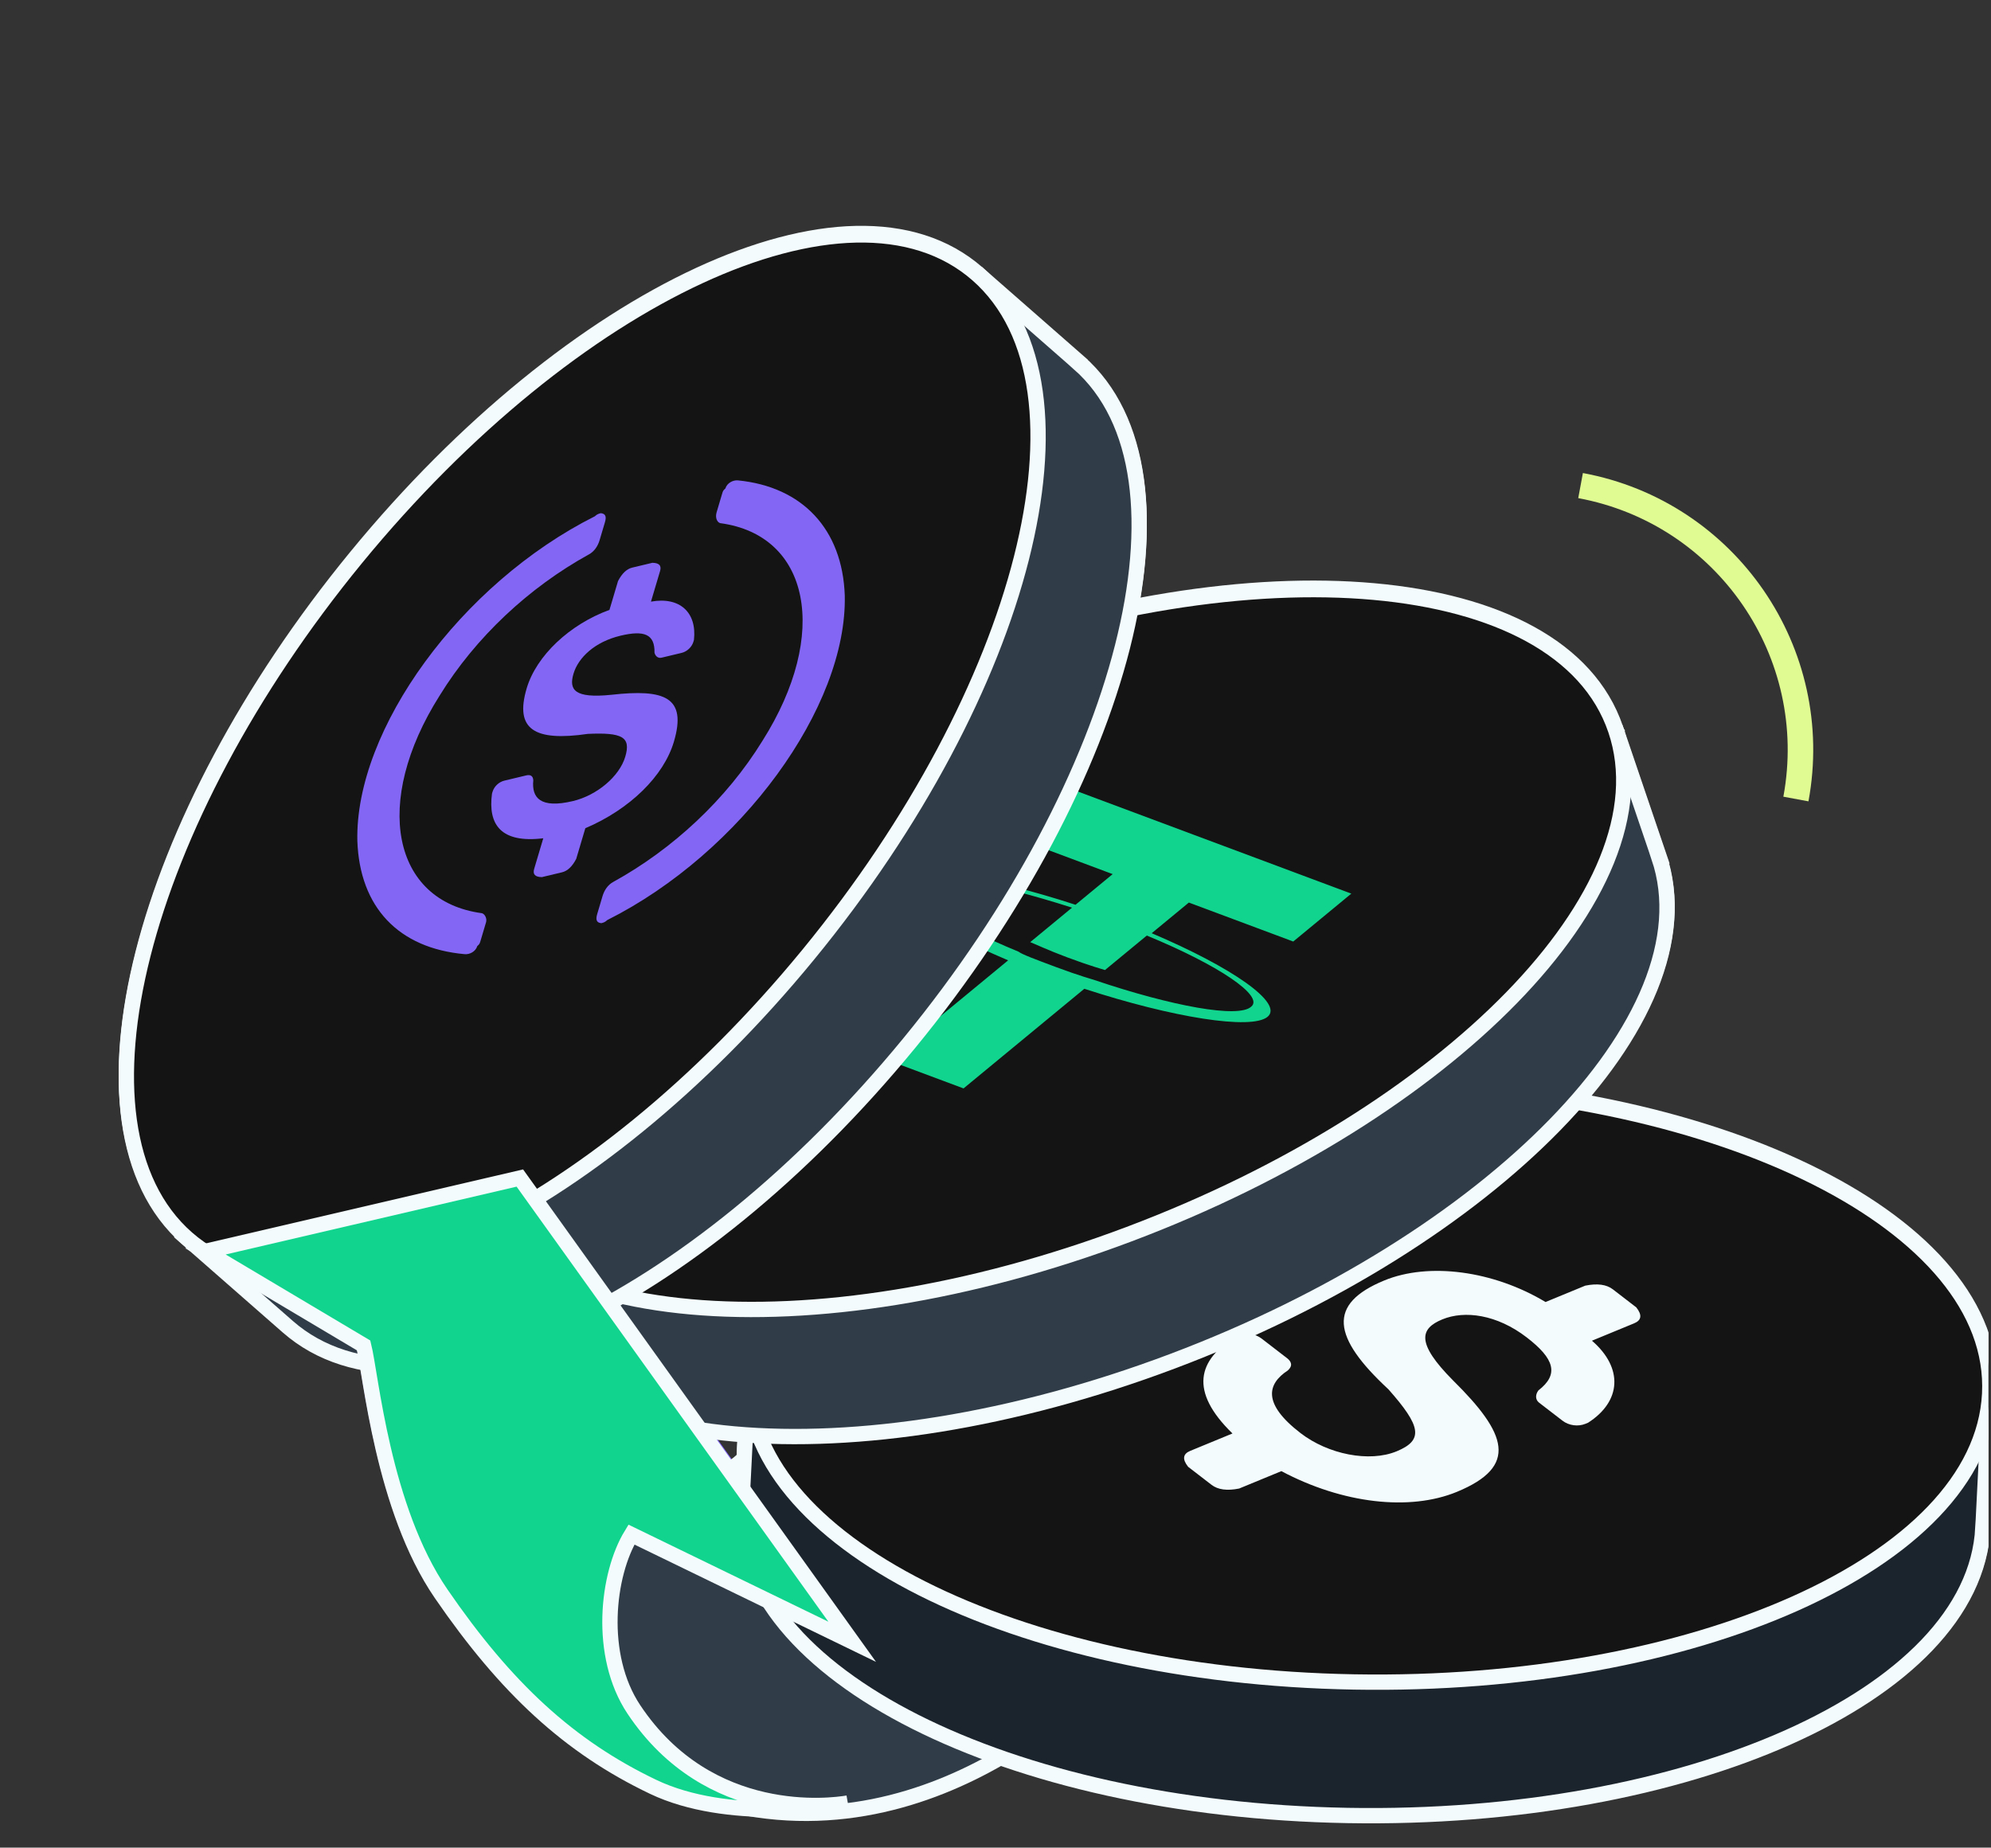 <svg width="195" height="181" viewBox="0 0 195 181" fill="none" xmlns="http://www.w3.org/2000/svg">
<rect x="0" y="0" width="195" height="181" fill="#333333" stroke="none"/>
<g clip-path="url(#clip0_1213_14093)">
<g clip-path="url(#clip1_1213_14093)">
<path d="M64.306 149.463C59.818 152.154 52.063 147.982 52.063 147.982C52.063 147.982 58.614 172.331 70.191 175.553C92.036 181.62 108.535 162.73 108.535 162.73C90.208 158.383 73.738 142.963 73.738 142.963C73.738 142.963 72.243 144.699 64.306 149.463Z" fill="#3418D8" stroke="#8366F4" stroke-width="2"/>
<path d="M194.11 136.266L194.113 136.115L74.054 133.992L73.326 133.98L73.289 134.708L72.653 147.337C72.653 147.337 72.653 147.337 72.653 147.337C72.232 155.683 78.957 163.139 89.628 168.529C100.354 173.945 115.318 177.421 131.981 177.714C148.641 178.008 163.921 175.065 175.164 170.038C186.345 165.039 193.783 157.852 194.207 149.527L194.209 149.527L194.825 137.303L194.845 136.899L194.845 136.899L194.845 136.899L194.845 136.897L194.846 136.891L194.847 136.868L194.85 136.796L194.853 136.739L194.858 136.657L194.858 136.654L194.858 136.65L194.858 136.647L194.858 136.644L194.858 136.641L194.859 136.63C194.61 136.353 194.346 136.265 194.11 136.266Z" fill="#1B242C" stroke="#F3FBFD" stroke-width="1.5" stroke-miterlimit="10"/>
<path d="M194.868 136.413C195.289 128.076 188.576 120.628 177.911 115.241C167.191 109.826 152.232 106.351 135.571 106.059C118.909 105.766 103.627 108.709 92.381 113.738C81.192 118.741 73.742 125.941 73.322 134.278C72.901 142.616 79.614 150.064 90.279 155.451C100.999 160.865 115.958 164.34 132.619 164.633C149.28 164.926 164.563 161.982 175.809 156.953C186.998 151.95 194.448 144.751 194.868 136.413Z" fill="#141414" stroke="#F3FBFD" stroke-width="1.5"/>
<path d="M142.684 146.011C148.761 143.507 147.581 140.3 142.306 135.086C138.661 131.417 139.078 130.014 141.266 129.112C143.454 128.211 146.613 128.633 149.529 130.879C152.236 132.965 152.722 134.488 150.673 136.071C150.395 136.432 150.325 136.953 150.742 137.274L153.033 139.039C153.657 139.52 154.56 139.64 155.289 139.34L155.532 139.24C158.797 137.156 159.006 133.869 155.917 131.202L160.049 129.499C160.778 129.199 160.848 128.678 160.258 127.936L157.967 126.171C157.342 125.69 156.44 125.569 155.259 125.81L151.37 127.412C146.267 124.343 139.949 123.499 135.573 125.302C129.983 127.605 130.468 130.853 135.986 135.966C139.179 139.575 139.457 140.938 136.783 142.04C134.109 143.142 130.082 142.338 127.375 140.253C123.626 137.365 124.113 135.441 126.127 134.119C126.648 133.658 126.474 133.237 126.058 132.916L123.559 130.991C122.934 130.509 122.031 130.389 121.302 130.689L121.059 130.789C117.309 133.073 116.44 136.14 120.709 140.291L116.576 141.993C115.847 142.294 115.778 142.815 116.368 143.557L118.659 145.321C119.283 145.803 120.186 145.923 121.367 145.683L125.499 143.981C131.504 147.17 138.066 147.914 142.684 146.011Z" fill="#F3FBFD"/>
<path d="M158.311 71.592L158.311 71.591L158.31 71.589L158.309 71.585L158.309 71.585L158.308 71.582L158.307 71.579L158.307 71.577L158.303 71.566C157.969 71.401 157.691 71.417 157.473 71.505L157.42 71.363L44.561 113.874L43.879 114.13L44.114 114.821L48.2 126.845C48.2 126.845 48.2 126.845 48.2 126.845C50.899 134.79 59.938 139.259 71.896 140.335C83.915 141.416 99.171 139.115 114.834 133.214C130.494 127.315 143.667 118.905 152.299 110.047C160.883 101.238 165.162 91.773 162.474 83.847L162.476 83.847L158.521 72.207L158.39 71.823L158.39 71.823L158.39 71.822L158.389 71.821L158.387 71.815L158.38 71.793L158.356 71.724L158.338 71.671L158.311 71.592Z" fill="#303D48" stroke="#F3FBFD" stroke-width="1.5" stroke-miterlimit="10"/>
<path d="M158.232 71.359C155.536 63.423 146.511 58.958 134.56 57.882C122.547 56.8 107.296 59.099 91.635 65C75.974 70.901 62.799 79.312 54.165 88.174C45.575 96.99 41.289 106.47 43.986 114.407C46.682 122.343 55.707 126.808 67.658 127.884C79.671 128.966 94.922 126.667 110.584 120.766C126.245 114.865 139.419 106.454 148.053 97.593C156.643 88.776 160.929 79.296 158.232 71.359Z" fill="#141414" stroke="#F3FBFD" stroke-width="1.5"/>
<path d="M107.224 95.882C106.947 95.778 105.867 95.511 103.38 94.582C101.445 93.86 100.064 93.344 99.763 93.096C92.668 90.174 88.279 87.171 89.531 86.139C90.782 85.106 97.332 86.326 104.996 88.778L100.901 92.157C101.315 92.312 102.583 92.922 104.517 93.644C106.866 94.521 108.085 94.84 108.223 94.891L112.319 91.513C119.414 94.435 123.803 97.437 122.551 98.469C121.324 99.647 114.774 98.428 107.224 95.882ZM112.798 91.283L116.438 88.279L126.662 92.097L132.35 87.404L104.442 76.983L98.754 81.675L108.978 85.493L105.337 88.497C96.706 85.683 88.986 84.436 87.393 85.75C85.8 87.064 90.653 90.512 98.739 93.94L86.908 103.701L94.369 106.487L106.2 96.726C114.831 99.54 122.551 100.787 124.144 99.473C125.737 98.159 120.746 94.66 112.798 91.283Z" fill="#11D58E"/>
<path d="M95.914 26.921L95.913 26.92L95.911 26.918L95.909 26.916L95.908 26.916L95.906 26.914L95.904 26.912L95.902 26.91L95.894 26.903C95.522 26.927 95.289 27.079 95.144 27.265L95.028 27.168L18.544 120.413L18.082 120.976L18.631 121.457L28.181 129.827C28.181 129.827 28.181 129.827 28.181 129.827C34.491 135.358 44.553 134.708 55.448 129.661C66.397 124.588 78.459 114.968 89.073 102.026C99.685 89.087 106.888 75.218 109.934 63.23C112.964 51.309 111.938 40.973 105.647 35.453L105.648 35.451L96.403 27.349L96.097 27.081L96.097 27.081L96.097 27.081L96.096 27.08L96.091 27.076L96.074 27.061L96.019 27.013L95.976 26.975L95.914 26.921Z" fill="#303D48" stroke="#F3FBFD" stroke-width="1.5" stroke-miterlimit="10"/>
<path d="M95.731 26.759C89.427 21.234 79.379 21.88 68.491 26.924C57.546 31.993 45.488 41.61 34.876 54.551C24.264 67.492 17.059 81.363 14.013 93.355C10.982 105.285 12.01 115.638 18.314 121.162C24.618 126.687 34.666 126.042 45.554 120.998C56.499 115.929 68.557 106.312 79.169 93.371C89.781 80.43 96.985 66.559 100.032 54.567C103.063 42.637 102.035 32.284 95.731 26.759Z" fill="#141414" stroke="#F3FBFD" stroke-width="1.5"/>
<path d="M66 72.529C67.311 68.116 65.044 67.346 59.881 67.925C56.277 68.295 55.697 67.45 56.169 65.862C56.641 64.273 58.261 62.737 60.769 62.138C63.097 61.581 64.141 61.987 64.101 63.8C64.176 64.111 64.429 64.378 64.787 64.292L66.757 63.821C67.294 63.693 67.758 63.254 67.915 62.724L67.967 62.548C68.269 59.852 66.57 58.29 63.757 58.799L64.649 55.798C64.806 55.269 64.553 55.002 63.889 54.996L61.919 55.468C61.382 55.596 60.919 56.035 60.53 56.784L59.691 59.608C55.772 61.037 52.53 64.108 51.586 67.285C50.38 71.346 52.363 72.511 57.578 71.755C60.95 71.605 61.815 72.054 61.238 73.996C60.661 75.938 58.451 77.778 56.122 78.335C52.899 79.106 52.065 77.994 52.231 76.314C52.209 75.827 51.903 75.737 51.545 75.822L49.396 76.336C48.859 76.465 48.396 76.903 48.238 77.433L48.186 77.609C47.779 80.658 49.067 82.482 53.208 81.984L52.316 84.984C52.159 85.514 52.412 85.781 53.076 85.787L55.047 85.315C55.584 85.187 56.047 84.748 56.436 83.999L57.328 80.998C61.709 79.13 65.003 75.883 66 72.529Z" fill="#3418D8"/>
<path d="M47.202 89.323C38.401 88.149 36.459 78.447 43.052 68.015C46.596 62.248 51.869 57.379 57.64 54.195C58.23 53.89 58.566 53.318 58.723 52.788L59.248 51.023C59.405 50.493 59.331 50.183 58.846 50.135C58.667 50.178 58.488 50.221 58.257 50.44C45.155 57.017 34.752 71.312 34.999 82.239C35.229 88.743 39.029 92.754 45.511 93.335C45.995 93.383 46.585 93.078 46.743 92.549C46.974 92.329 46.974 92.329 47.079 91.976L47.604 90.211C47.709 89.858 47.508 89.414 47.202 89.323ZM72.279 46.923C71.794 46.874 71.204 47.18 71.047 47.709C70.815 47.928 70.815 47.928 70.71 48.282L70.186 50.047C70.028 50.576 70.229 51.02 70.535 51.111C79.336 52.285 81.278 61.988 74.685 72.419C71.141 78.186 65.868 83.055 60.097 86.239C59.507 86.544 59.171 87.117 59.013 87.646L58.489 89.411C58.332 89.941 58.406 90.251 58.891 90.299C59.07 90.256 59.249 90.213 59.48 89.994C72.581 83.417 82.985 69.122 82.738 58.195C82.508 51.691 78.582 47.547 72.279 46.923Z" fill="#3418D8"/>
<path d="M82.998 176.502C81.524 176.75 69.465 178.412 62.08 167.324C58.554 162.028 59.459 154.085 61.844 150.197L83.465 160.698L50.913 115.265L20.119 122.449L35.613 131.666C36.334 134.51 37.469 147.629 43.202 155.986C49.558 165.247 55.752 170.981 63.969 174.908C71.247 178.385 81.636 176.808 83.005 176.502L82.998 176.502Z" fill="#8366F4" stroke="#8366F4" stroke-width="1.5" stroke-miterlimit="10"/>
</g>
<path d="M175.893 78.275C178.545 63.966 169.103 50.221 154.802 47.57" stroke="#E0FB92" stroke-width="2.5" stroke-miterlimit="10"/>
<g clip-path="url(#clip2_1213_14093)">
<path d="M52.42 147.46L52.42 147.46L52.42 147.46L52.42 147.46L50.886 146.634L51.339 148.318L52.063 148.121C51.339 148.318 51.339 148.318 51.339 148.318L51.339 148.319L51.34 148.323L51.344 148.338L51.359 148.392C51.373 148.44 51.392 148.51 51.418 148.602C51.47 148.784 51.547 149.051 51.649 149.391C51.853 150.071 52.157 151.043 52.558 152.219C53.359 154.571 54.55 157.743 56.108 161.022C57.664 164.296 59.599 167.701 61.894 170.501C64.182 173.293 66.882 175.55 69.988 176.414L69.988 176.414C81.171 179.52 90.969 176.229 97.929 172.204C101.41 170.191 104.196 167.986 106.113 166.285C107.071 165.434 107.814 164.708 108.319 164.192C108.571 163.934 108.764 163.728 108.895 163.586C108.961 163.515 109.011 163.46 109.045 163.422L109.084 163.378L109.095 163.366L109.098 163.362L109.099 163.361C109.099 163.361 109.099 163.361 108.535 162.868L109.099 163.361L109.917 162.425L108.711 162.138C99.676 159.996 91.065 155.112 84.69 150.736C81.507 148.552 78.894 146.502 77.077 145C76.169 144.249 75.46 143.635 74.98 143.21C74.739 142.997 74.556 142.832 74.434 142.72C74.372 142.665 74.326 142.622 74.296 142.594L74.262 142.562L74.254 142.555L74.252 142.553L74.252 142.553L74.252 142.553L73.682 142.019L73.174 142.609C73.173 142.61 73.172 142.611 73.171 142.613C73.164 142.62 73.15 142.635 73.127 142.658C73.082 142.703 73.003 142.78 72.88 142.89C72.635 143.11 72.218 143.462 71.548 143.967C70.21 144.976 67.875 146.586 63.922 148.959C61.966 150.131 59.182 149.848 56.708 149.149C55.5 148.807 54.423 148.383 53.648 148.043C53.261 147.874 52.95 147.726 52.739 147.622C52.633 147.569 52.551 147.528 52.497 147.5C52.47 147.486 52.45 147.476 52.437 147.469L52.423 147.461L52.42 147.46Z" fill="#303D48" stroke="#F3FBFD" stroke-width="1.5"/>
<path d="M194.11 136.405L194.113 136.253L74.054 134.131L73.326 134.118L73.289 134.847L72.653 147.475C72.653 147.475 72.653 147.475 72.653 147.475C72.232 155.821 78.957 163.278 89.628 168.667C100.354 174.084 115.318 177.559 131.981 177.852C148.641 178.146 163.921 175.203 175.164 170.177C186.345 165.178 193.783 157.991 194.207 149.666L194.209 149.666L194.825 137.442L194.845 137.038L194.845 137.038L194.845 137.038L194.845 137.036L194.846 137.03L194.847 137.007L194.85 136.934L194.853 136.878L194.858 136.795L194.858 136.792L194.858 136.789L194.858 136.785L194.858 136.782L194.858 136.78L194.859 136.768C194.61 136.492 194.346 136.404 194.11 136.405Z" fill="#1B242C" stroke="#F3FBFD" stroke-width="1.5" stroke-miterlimit="10"/>
<path d="M194.868 136.552C195.289 128.214 188.576 120.766 177.911 115.379C167.191 109.965 152.232 106.49 135.571 106.197C118.909 105.905 103.627 108.848 92.381 113.877C81.192 118.88 73.742 126.079 73.322 134.417C72.901 142.754 79.614 150.202 90.279 155.589C100.999 161.004 115.958 164.479 132.619 164.772C149.28 165.064 164.563 162.121 175.809 157.092C186.998 152.089 194.448 144.889 194.868 136.552Z" fill="#141414" stroke="#F3FBFD" stroke-width="1.5"/>
<path d="M142.684 146.15C148.761 143.646 147.581 140.438 142.306 135.225C138.661 131.555 139.078 130.152 141.266 129.251C143.454 128.35 146.613 128.772 149.529 131.018C152.236 133.103 152.722 134.627 150.673 136.21C150.395 136.571 150.325 137.092 150.742 137.413L153.033 139.177C153.657 139.659 154.56 139.779 155.289 139.479L155.532 139.379C158.797 137.295 159.006 134.008 155.917 131.341L160.049 129.638C160.778 129.338 160.848 128.817 160.258 128.075L157.967 126.31C157.342 125.829 156.44 125.708 155.259 125.948L151.37 127.551C146.267 124.482 139.949 123.638 135.573 125.441C129.983 127.744 130.468 130.991 135.986 136.105C139.179 139.714 139.457 141.077 136.783 142.179C134.109 143.28 130.082 142.477 127.375 140.392C123.626 137.504 124.113 135.58 126.127 134.257C126.648 133.796 126.474 133.375 126.058 133.055L123.559 131.129C122.934 130.648 122.031 130.528 121.302 130.828L121.059 130.928C117.309 133.212 116.44 136.279 120.709 140.429L116.576 142.132C115.847 142.432 115.778 142.953 116.368 143.695L118.659 145.46C119.283 145.941 120.186 146.062 121.367 145.822L125.499 144.119C131.504 147.308 138.066 148.052 142.684 146.15Z" fill="#F3FBFD"/>
<path d="M158.311 71.73L158.311 71.73L158.31 71.727L158.309 71.724L158.309 71.723L158.308 71.721L158.307 71.718L158.307 71.716L158.303 71.705C157.969 71.54 157.691 71.555 157.473 71.644L157.42 71.502L44.561 114.012L43.879 114.269L44.114 114.96L48.2 126.984C48.2 126.984 48.2 126.984 48.2 126.984C50.899 134.929 59.938 139.397 71.896 140.473C83.915 141.555 99.171 139.254 114.834 133.353C130.494 127.453 143.667 119.044 152.299 110.186C160.883 101.377 165.162 91.912 162.474 83.986L162.476 83.985L158.521 72.346L158.39 71.962L158.39 71.961L158.39 71.961L158.389 71.959L158.387 71.953L158.38 71.932L158.356 71.863L158.338 71.809L158.311 71.73Z" fill="#303D48" stroke="#F3FBFD" stroke-width="1.5" stroke-miterlimit="10"/>
<path d="M158.232 71.498C155.536 63.562 146.511 59.097 134.56 58.02C122.547 56.938 107.296 59.238 91.635 65.139C75.974 71.04 62.799 79.451 54.165 88.312C45.575 97.129 41.289 106.609 43.986 114.545C46.682 122.482 55.707 126.947 67.658 128.023C79.671 129.105 94.922 126.805 110.584 120.904C126.245 115.004 139.419 106.593 148.053 97.731C156.643 88.915 160.929 79.435 158.232 71.498Z" fill="#141414" stroke="#F3FBFD" stroke-width="1.5"/>
<path d="M107.224 96.02C106.947 95.917 105.867 95.65 103.38 94.721C101.445 93.999 100.064 93.483 99.763 93.234C92.668 90.312 88.279 87.31 89.531 86.278C90.782 85.245 97.332 86.464 104.996 88.917L100.901 92.296C101.315 92.451 102.583 93.06 104.517 93.783C106.866 94.66 108.085 94.978 108.223 95.03L112.319 91.651C119.414 94.573 123.803 97.576 122.551 98.608C121.324 99.786 114.774 98.567 107.224 96.02ZM112.798 91.421L116.438 88.418L126.662 92.236L132.35 87.543L104.442 77.121L98.754 81.814L108.978 85.632L105.337 88.635C96.706 85.821 88.986 84.575 87.393 85.888C85.8 87.202 90.653 90.65 98.739 94.079L86.908 103.84L94.369 106.626L106.2 96.865C114.831 99.679 122.551 100.926 124.144 99.612C125.737 98.298 120.746 94.798 112.798 91.421Z" fill="#11D58E"/>
<path d="M95.914 27.059L95.913 27.059L95.911 27.057L95.909 27.055L95.908 27.054L95.906 27.052L95.904 27.05L95.902 27.049L95.894 27.042C95.522 27.066 95.289 27.218 95.144 27.403L95.028 27.307L18.544 120.552L18.082 121.115L18.631 121.596L28.181 129.966C28.181 129.966 28.181 129.966 28.181 129.966C34.491 135.497 44.553 134.847 55.448 129.8C66.397 124.727 78.459 115.106 89.073 102.164C99.685 89.225 106.888 75.356 109.934 63.369C112.964 51.448 111.938 41.112 105.647 35.591L105.648 35.59L96.403 27.488L96.097 27.22L96.097 27.22L96.097 27.22L96.096 27.219L96.091 27.214L96.074 27.199L96.019 27.151L95.976 27.114L95.914 27.059Z" fill="#303D48" stroke="#F3FBFD" stroke-width="1.5" stroke-miterlimit="10"/>
<path d="M95.731 26.898C89.427 21.373 79.379 22.018 68.491 27.062C57.546 32.132 45.488 41.749 34.876 54.69C24.264 67.63 17.059 81.502 14.013 93.493C10.982 105.423 12.01 115.776 18.314 121.301C24.618 126.826 34.666 126.181 45.554 121.137C56.499 116.067 68.557 106.45 79.169 93.51C89.781 80.569 96.985 66.698 100.032 54.706C103.063 42.776 102.035 32.423 95.731 26.898Z" fill="#141414" stroke="#F3FBFD" stroke-width="1.5"/>
<path d="M66 72.668C67.311 68.254 65.044 67.485 59.881 68.064C56.277 68.434 55.697 67.589 56.169 66C56.641 64.412 58.261 62.876 60.769 62.276C63.097 61.719 64.141 62.126 64.101 63.939C64.176 64.249 64.429 64.516 64.787 64.431L66.757 63.96C67.294 63.831 67.758 63.392 67.915 62.863L67.967 62.686C68.269 59.99 66.57 58.429 63.757 58.938L64.649 55.937C64.806 55.407 64.553 55.14 63.889 55.135L61.919 55.606C61.382 55.735 60.919 56.173 60.53 56.922L59.691 59.747C55.772 61.176 52.53 64.247 51.586 67.424C50.38 71.484 52.363 72.65 57.578 71.894C60.95 71.744 61.815 72.193 61.238 74.134C60.661 76.076 58.451 77.917 56.122 78.474C52.899 79.245 52.065 78.132 52.231 76.453C52.209 75.966 51.903 75.875 51.545 75.961L49.396 76.475C48.859 76.603 48.396 77.042 48.238 77.572L48.186 77.748C47.779 80.797 49.067 82.621 53.208 82.122L52.316 85.123C52.159 85.653 52.412 85.92 53.076 85.925L55.047 85.454C55.584 85.325 56.047 84.887 56.436 84.138L57.328 81.137C61.709 79.269 65.003 76.022 66 72.668Z" fill="#8366F4"/>
<path d="M47.202 89.462C38.401 88.287 36.459 78.585 43.052 68.154C46.596 62.387 51.869 57.518 57.64 54.334C58.23 54.029 58.566 53.456 58.723 52.927L59.248 51.162C59.405 50.632 59.331 50.322 58.846 50.274C58.667 50.317 58.488 50.36 58.257 50.579C45.155 57.156 34.752 71.451 34.999 82.378C35.229 88.882 39.029 92.893 45.511 93.474C45.995 93.522 46.585 93.217 46.743 92.687C46.974 92.468 46.974 92.468 47.079 92.115L47.604 90.35C47.709 89.997 47.508 89.553 47.202 89.462ZM72.279 47.061C71.794 47.013 71.204 47.318 71.047 47.848C70.815 48.067 70.815 48.067 70.71 48.42L70.186 50.185C70.028 50.715 70.229 51.159 70.535 51.25C79.336 52.424 81.278 62.126 74.685 72.558C71.141 78.325 65.868 83.194 60.097 86.378C59.507 86.683 59.171 87.255 59.013 87.785L58.489 89.55C58.332 90.079 58.406 90.39 58.891 90.438C59.07 90.395 59.249 90.352 59.48 90.133C72.581 83.556 82.985 69.261 82.738 58.334C82.508 51.83 78.582 47.685 72.279 47.061Z" fill="#8366F4"/>
<path d="M82.998 176.641C81.524 176.888 69.465 178.551 62.08 167.462C58.554 162.166 59.459 154.224 61.844 150.335L83.465 160.837L50.913 115.404L20.119 122.587L35.613 131.805C36.334 134.649 37.469 147.768 43.202 156.124C49.558 165.386 55.752 171.12 63.969 175.047C71.247 178.524 81.636 176.946 83.005 176.64L82.998 176.641Z" fill="#11D58E" stroke="#F3FBFD" stroke-width="1.5" stroke-miterlimit="10"/>
</g>
</g>
<defs>
<clipPath id="clip0_1213_14093">
<rect width="195" height="180" fill="white" transform="translate(0 0.57)"/>
</clipPath>
<clipPath id="clip1_1213_14093">
<rect width="195" height="180" fill="white" transform="translate(-0.252 0.683)"/>
</clipPath>
<clipPath id="clip2_1213_14093">
<rect width="195" height="180" fill="white" transform="translate(-0.252 0.822)"/>
</clipPath>
</defs>
</svg>
